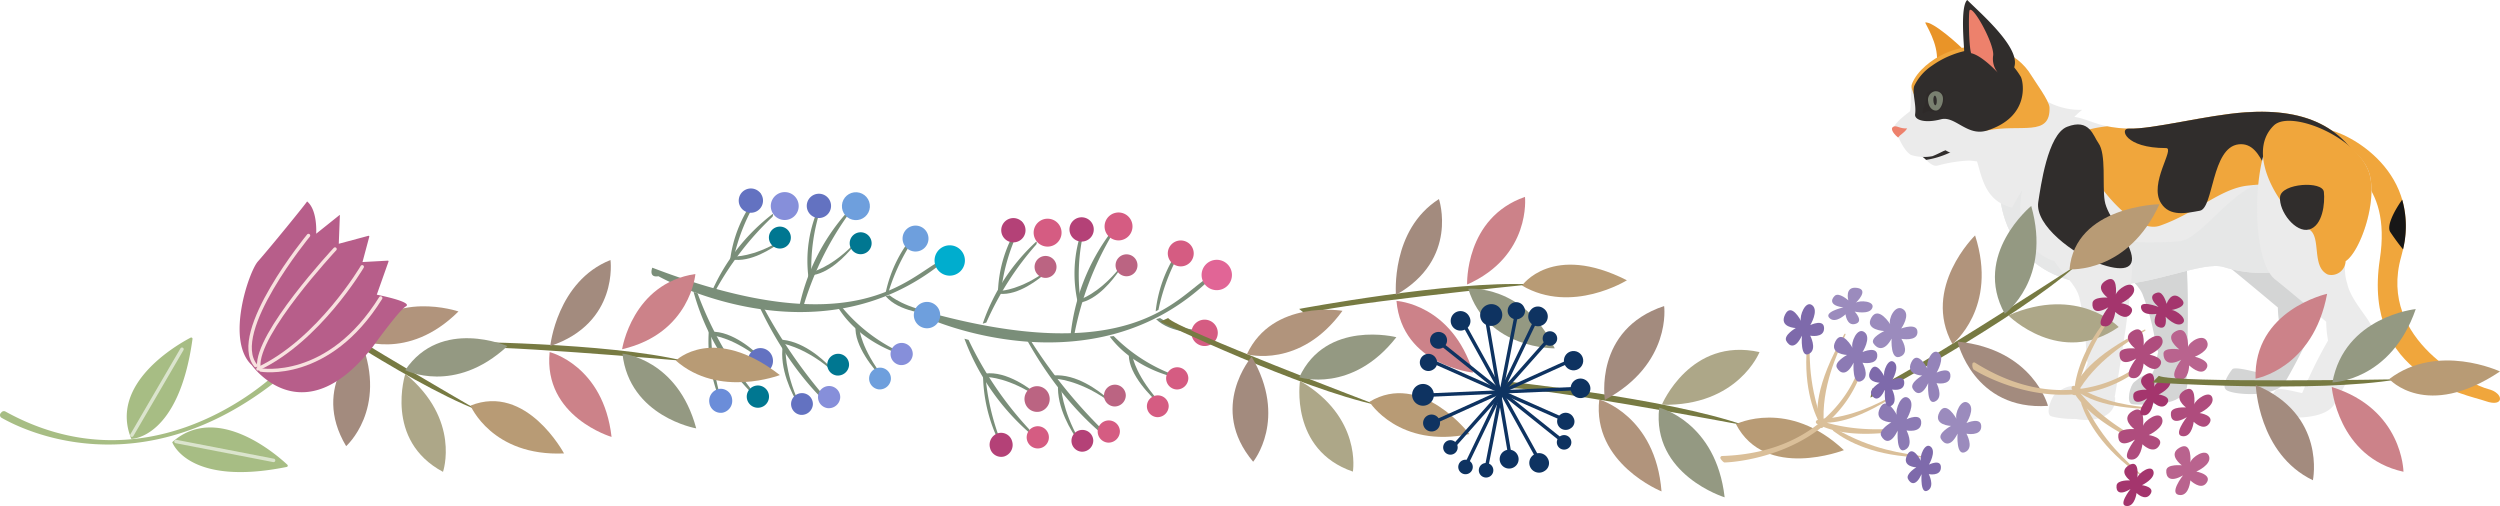 <svg xmlns="http://www.w3.org/2000/svg" width="540" height="109.308" viewBox="0 0 540 109.308">
  <g id="グループ_659" data-name="グループ 659" transform="translate(0 -43.92)">
    <g id="グループ_526" data-name="グループ 526" transform="translate(-885.4 -420.701)">
      <g id="グループ_507" data-name="グループ 507">
        <path id="パス_6403" data-name="パス 6403" d="M1378.925,547.253a121.781,121.781,0,0,0,7.332-14.826c.438-1.144-3.952-5.212-4.725-8.8a9.482,9.482,0,0,1-.327-4.4c2.772-1.792,6.12-11.2,4.722-16.781-1.788-7.167-15.8-11.894-18.732-8.311-4.274,5.222-4.475,24.935.245,28.642,1.907,1.5,9.978,8.262,9.978,8.262a21.191,21.191,0,0,0,.368,3.664,89.942,89.942,0,0,0-5.052,10.264c-1.223-.243-4.683-1.183-5.173-.57s-2.442,3.3-1.345,4.4S1376.722,550.7,1378.925,547.253Z" fill="#d4d5d5"/>
      </g>
      <g id="グループ_512" data-name="グループ 512">
        <g id="グループ_511" data-name="グループ 511">
          <g id="グループ_510" data-name="グループ 510">
            <g id="グループ_509" data-name="グループ 509">
              <g id="グループ_508" data-name="グループ 508">
                <path id="パス_6404" data-name="パス 6404" d="M1357.7,546.037s.982-25.134-.71-27.862c-1.272-2.057-8.768-8.163-8.768-8.163,3.089-2.646.845-13.573-.906-15.548s-12.958,9.806-13.053,14.506.562,11.262,8.192,12.927c1.912,2.282,4.56,3.663,5.709,6.212,2.818,7.339,2.585,11.03,3.409,12.522-.565,2.173-.308,2.835-1.321,4.742-1.97.024-2.823,1-3.831,1.754s-1.734,4.432-.579,4.763S1357.758,552.44,1357.7,546.037Z" fill="#d4d5d5"/>
              </g>
            </g>
          </g>
        </g>
        <path id="パス_6405" data-name="パス 6405" d="M1351.129,547.268c-1.711.729-2.624,3.651-1.386,4.3s9.079.231,8.022-5.049" fill="#d4d5d5"/>
      </g>
      <path id="パス_6406" data-name="パス 6406" d="M1317.283,504.042c-.272,7.848,4.055,22.187,23.81,22.187,9.345,0,20.212-5.282,24.617-3.93,21.373,6.542,33.11-13.978,31.661-17.986-4.267-11.817-13.2-16.406-27.06-15.424-8.383.6-19.957,3.7-25.16,3.516-7.576-.269-8.468-2.486-13.26-2.7C1325.94,489.429,1317.467,498.624,1317.283,504.042Z" fill="#ebebeb"/>
      <path id="パス_6407" data-name="パス 6407" d="M1317.283,504.042c-.272,7.848,4.055,22.187,23.81,22.187,9.345,0,20.212-5.282,24.617-3.93,21.373,6.542,33.11-13.978,31.661-17.986-3.787.272-7.247-1.8-21.1-.811-8.386.6-15.1,12.926-20.295,13.258-12.718.812-18.128-.543-24.619-4.33C1326.206,509.428,1317.467,498.624,1317.283,504.042Z" fill="#e6e7e7"/>
      <path id="パス_6408" data-name="パス 6408" d="M1387.873,492.557c4.628.582,21.4,9.256,16.195,27.472s15.325,27.765,18.8,28.634,3.472,4.049-.579,2.6-26.737-5.134-22.844-30.655c2.6-17.06-7.809-20.818-11.569-22.267" fill="#f0a63c"/>
      <path id="パス_6409" data-name="パス 6409" d="M1310.517,496.2c3.247,1.892,1.355,11.363,9.469,13.255,0,0,9.2-16.505,15.154-21.1a15.263,15.263,0,0,1-12.449-5.956" fill="#ebebeb"/>
      <g id="グループ_514" data-name="グループ 514">
        <path id="パス_6410" data-name="パス 6410" d="M1303.571,479.35c.974-4.025-1.362-7.911-2.336-9.862,1.558-.39,7.592,5,8.759,6.361s3.7,5.449,3.7,5.449" fill="#e99428"/>
        <g id="グループ_513" data-name="グループ 513">
          <path id="パス_6411" data-name="パス 6411" d="M1300.051,498.108c1.3.577,2.388,2.637,3.883,2.28a30.709,30.709,0,0,1,8.331-1.119c5.025-.129.872-6.4.872-6.4" fill="#ebebeb"/>
          <path id="パス_6412" data-name="パス 6412" d="M1300.051,498.108a5.738,5.738,0,0,1,1.388,1.052c4.274-.671,6.835-2.59,7.777-2.816" fill="#302d2c"/>
          <path id="パス_6413" data-name="パス 6413" d="M1301.5,486.161c-4.785,3.292-6.263,4.559-7.01,5.839-.307.526.228.892.778,1.943.671,1.289,1.527,3.3,2.9,4.146a9.482,9.482,0,0,0,4.628.266c2.125-.806,4.049-2.27,7.267-2.721C1312.492,495.3,1301.5,486.161,1301.5,486.161Z" fill="#ebebeb"/>
        </g>
        <path id="パス_6414" data-name="パス 6414" d="M1324.1,480.828c-2.886-4.827-7.369-4.732-16.018-.9-2.562,1.129-8.65-.029-9.7,2.864-.516,1.427.26,6.617-1.165,7.269-1.054.477,10.47,10.845,17.775,9.338s13.321-5.1,13.106-11.546C1328.045,486.393,1324.944,482.233,1324.1,480.828Z" fill="#ebebeb"/>
        <path id="パス_6415" data-name="パス 6415" d="M1324.1,480.828c-2.886-4.827-10.034-8.452-18.681-4.623-2.561,1.129-5.987,3.69-7.042,6.583-.516,1.427,1.585,3.54,1.585,5.7,0,.622.364,2.616,7.4,1.172,2.763-.564,3.865,3.848,7.216,3.155,7.3-1.5,13.733,1.478,13.518-4.97C1328.045,486.393,1324.944,482.233,1324.1,480.828Z" fill="#f0a63c"/>
        <path id="パス_6416" data-name="パス 6416" d="M1321.881,481.186c-2.663-4.453-7.271-7.673-14.882-4.688a19.409,19.409,0,0,0-4.3,2.319,10.852,10.852,0,0,0-3.813,4.351c-.519,1.428.486,4,.179,6.133-.179,1.262,2.166,1.989,5.592,1.085,3.055-.8,5.658,3.773,9.922,2.433C1324.045,489.846,1322.422,482.09,1321.881,481.186Z" fill="#302d2c"/>
        <path id="パス_6417" data-name="パス 6417" d="M1294.356,492c.686-.39,1.331.455,2.988.356-.681,1.071-1.364,1.168-1.948,1.98C1294.877,493.943,1293.448,492.518,1294.356,492Z" fill="#ed816c"/>
        <path id="パス_6418" data-name="パス 6418" d="M1301.72,484.571c-.3.25-.245,1.512-.584,2.535s-.582,1.8-.388,1.943c.368.276-.007-.078,1.069-.388.637-.187.976.582,2.272-.162,1.212-.7,1.459-2.564,1.331-3.344C1304.252,483.99,1302.89,483.6,1301.72,484.571Z" fill="#2e2a29"/>
        <path id="パス_6419" data-name="パス 6419" d="M1305.071,485.773c.114,1.141-.565,2.634-1.418,2.721s-1.645-.771-1.759-1.907a1.876,1.876,0,0,1,1.338-2.227A1.528,1.528,0,0,1,1305.071,485.773Z" fill="#798070"/>
        <path id="パス_6420" data-name="パス 6420" d="M1303.741,486.279c.036.577-.1,1.057-.3,1.076s-.392-.417-.431-.991.1-1.052.3-1.076S1303.707,485.71,1303.741,486.279Z" fill="#302d2c"/>
        <path id="パス_6421" data-name="パス 6421" d="M1309.667,475.781c0-1.173-.9-9.731.652-11.16,2.852,2.854,11.133,9.958,10.249,14.145a4.933,4.933,0,0,1-2.467,3.372c-.387-.906-9.469-4.412-10.377-4.412C1308.63,477.082,1309.667,476.558,1309.667,475.781Z" fill="#302d2c"/>
        <path id="パス_6422" data-name="パス 6422" d="M1310.835,466.83c.742-1.114,5.352,7.286,5.093,9.755a4.718,4.718,0,0,0,1.008,3.741s-3.373-3.7-5.772-4.216C1310.641,474.548,1310.581,467.22,1310.835,466.83Z" fill="#ed816c"/>
      </g>
      <path id="パス_6423" data-name="パス 6423" d="M1334.326,493.9c.673-1.482,6.229-2,6.229-2a26.946,26.946,0,0,0,4.6.5c5.2.186,16.777-2.918,25.16-3.516,13.857-.982,22.793,3.607,27.06,15.424,1.049,2.9-11.078-1.3-26.517.412-5.89.654-11.247,6-18.94,8.658C1344.88,515.818,1332.69,497.515,1334.326,493.9Z" fill="#f0a63c"/>
      <path id="パス_6424" data-name="パス 6424" d="M1352.185,508.512c-2.721-4.279,3.111-11.906,1.081-11.906-8.929,0-10.012-4.265-8.115-4.2,5.2.186,16.777-2.918,25.16-3.516,13.857-.982,22.793,3.607,27.06,15.424.654,1.813-10.085,6.288-17.857,3.119-4.677-1.907-4.754-12.28-10.555-11.638-5.888.655-5.408,13.8-8.386,14.342C1357.644,510.669,1354.08,511.488,1352.185,508.512Z" fill="#302d2c"/>
      <g id="グループ_515" data-name="グループ 515">
        <path id="パス_6425" data-name="パス 6425" d="M1389.523,552.06a133.465,133.465,0,0,0,8.114-16.415c.492-1.268-4.373-5.772-5.226-9.741a10.4,10.4,0,0,1-.366-4.867c3.07-1.99,6.777-12.4,5.234-18.585-1.985-7.935-17.5-13.166-20.748-9.2-4.727,5.784-4.952,27.6.276,31.712,2.108,1.654,11.049,9.146,11.049,9.146a23.639,23.639,0,0,0,.405,4.059,99.906,99.906,0,0,0-5.593,11.363c-1.354-.271-5.185-1.31-5.728-.632s-2.706,3.654-1.49,4.87S1387.085,555.886,1389.523,552.06Z" fill="#ebebeb"/>
      </g>
      <g id="グループ_516" data-name="グループ 516">
        <path id="パス_6426" data-name="パス 6426" d="M1388.239,523.93a3.075,3.075,0,0,0,3.806-2.893c3.07-1.99,6.777-12.4,5.234-18.585-1.985-7.935-17.072-14.3-20.743-10.714-6.491,6.329,1.943,19.03,7.646,22.451C1386.887,515.813,1384.587,522.3,1388.239,523.93Z" fill="#f0a63c"/>
      </g>
      <g id="グループ_525" data-name="グループ 525">
        <g id="グループ_520" data-name="グループ 520">
          <g id="グループ_519" data-name="グループ 519">
            <g id="グループ_518" data-name="グループ 518">
              <g id="グループ_517" data-name="グループ 517">
                <path id="パス_6427" data-name="パス 6427" d="M1342.263,549.858s4.873-27.416,3.429-30.665c-1.088-2.445-8.389-10.281-8.389-10.281,3.79-2.437,1.083-13.387-.54-15.824s-13.8,7.438-14.613,12.577-1.085,12.44,7.032,15.415c1.754,2.794,4.451,4.71,5.325,7.674,1.987,8.478,1.173,12.493,1.847,14.252-.946,2.3-.766,3.064-2.159,5-2.169-.269-3.254.671-4.468,1.345s-2.571,4.6-1.352,5.146S1341.362,556.894,1342.263,549.858Z" fill="#ebebeb"/>
              </g>
            </g>
          </g>
        </g>
        <g id="グループ_524" data-name="グループ 524">
          <g id="グループ_523" data-name="グループ 523">
            <g id="グループ_522" data-name="グループ 522">
              <g id="グループ_521" data-name="グループ 521">
                <path id="パス_6428" data-name="パス 6428" d="M1345.692,519.193c-1.084-3.644-5.144-7.846-5.682-11.223s.378-10.087-1.352-12.445c-1.117-1.521-1.9-5.413-6.767-3.518-4.212,1.641-5.714,13.019-6.223,16.236-.811,5.14,7.846,11.364,12.99,13.254S1346.772,522.839,1345.692,519.193Z" fill="#302d2c"/>
              </g>
            </g>
          </g>
        </g>
        <path id="パス_6429" data-name="パス 6429" d="M1334.868,550.219c-1.984.542-3.428,3.608-2.166,4.511s9.922,1.621,9.561-4.327" fill="#ebebeb"/>
      </g>
      <path id="パス_6430" data-name="パス 6430" d="M1377.89,507.158c-.286,3.145,3.383,7.841,6.292,7.031s3.451-5.677,3.177-8.112S1378.162,504.185,1377.89,507.158Z" fill="#302d2c"/>
      <path id="パス_6431" data-name="パス 6431" d="M1401.7,514.737c.6.906,1.71,2.481,2.76,3.748a21.193,21.193,0,0,0-.187-10.738C1402.415,510.361,1400.875,513.494,1401.7,514.737Z" fill="#171717"/>
    </g>
    <g id="グループ_277" data-name="グループ 277" transform="translate(0 84.63)">
      <g id="グループ_259" data-name="グループ 259" transform="translate(404.012 3.4)">
        <path id="パス_5470" data-name="パス 5470" d="M1486.557,914.1s-40.948,26.582-44.206,26.722l-.418,1.956S1473.071,926.115,1486.557,914.1Z" transform="translate(-1441.933 -900.996)" fill="#777a42"/>
        <path id="パス_5471" data-name="パス 5471" d="M1508.48,899.74s-18.214.335-19.423,14.059C1489.057,913.8,1501.649,914.728,1508.48,899.74Z" transform="translate(-1446.053 -899.74)" fill="#b89b75"/>
        <path id="パス_5472" data-name="パス 5472" d="M1479.242,900.152s-12.775,10.505-5.713,23.288C1473.529,923.439,1483.731,916,1479.242,900.152Z" transform="translate(-1444.51 -899.776)" fill="#949982"/>
        <path id="パス_5473" data-name="パス 5473" d="M1466.036,907.127s-11.6,11.262-4.892,23.474C1461.144,930.6,1471.079,922.807,1466.036,907.127Z" transform="translate(-1443.43 -900.386)" fill="#b1947c"/>
        <path id="パス_5474" data-name="パス 5474" d="M1462.544,932.247s3.471,14.984,19.542,13.893C1482.086,946.14,1478.932,933.913,1462.544,932.247Z" transform="translate(-1443.735 -902.583)" fill="#a38b7e"/>
        <path id="パス_5475" data-name="パス 5475" d="M1474.565,925.831s11.266,11.265,23.846,2.5C1498.411,928.335,1489.658,919.235,1474.565,925.831Z" transform="translate(-1444.786 -901.812)" fill="#ada788"/>
      </g>
      <g id="グループ_260" data-name="グループ 260" transform="translate(324.656 25.392)">
        <path id="パス_5476" data-name="パス 5476" d="M1410.479,948.209s-47.98-9.018-51.047-7.908l-1.13-1.651S1393.44,942.228,1410.479,948.209Z" transform="translate(-1358.303 -922.432)" fill="#777a42"/>
        <path id="パス_5477" data-name="パス 5477" d="M1436.75,954.32s-16.974,6.615-23.31-5.619C1413.44,948.7,1424.734,943.055,1436.75,954.32Z" transform="translate(-1363.124 -923.187)" fill="#b89b75"/>
        <path id="パス_5478" data-name="パス 5478" d="M1409.391,964.3s-15.809-4.86-14.136-19.367C1395.254,944.929,1407.519,947.931,1409.391,964.3Z" transform="translate(-1361.523 -922.981)" fill="#949982"/>
        <path id="パス_5479" data-name="パス 5479" d="M1394.516,962.85s-15.01-6.006-13.449-19.851C1381.067,943,1393.219,946.429,1394.516,962.85Z" transform="translate(-1360.283 -922.812)" fill="#b1947c"/>
        <path id="パス_5480" data-name="パス 5480" d="M1382.4,941.158s-2.486-15.18,12.793-20.28C1395.2,920.878,1396.925,933.385,1382.4,941.158Z" transform="translate(-1360.397 -920.878)" fill="#a38b7e"/>
        <path id="パス_5481" data-name="パス 5481" d="M1395.886,943.115s6.138-14.7,21.1-11.382C1416.99,931.732,1412.354,943.477,1395.886,943.115Z" transform="translate(-1361.589 -921.784)" fill="#ada788"/>
      </g>
      <g id="グループ_262" data-name="グループ 262" transform="translate(371.582 21.437)">
        <g id="グループ_261" data-name="グループ 261" transform="translate(0 9.258)">
          <path id="パス_5482" data-name="パス 5482" d="M1448.341,938.85c-3.084,1.521-8.865,4.8-15.834,5.03-.419.014-.56.652-.158.715,2.545.393,7.573-.08,16.1-5.568C1448.578,938.948,1448.475,938.785,1448.341,938.85Z" transform="translate(-1410.961 -924.805)" fill="#dabf99"/>
          <path id="パス_5483" data-name="パス 5483" d="M1409.855,952.812c3.265-.061,22.937-2.122,29.36-19.02a.337.337,0,0,0-.31-.448h0a.441.441,0,0,0-.476.239c-.861,2.274-7.313,17.125-29.066,17.829a.412.412,0,0,0-.4.28l-.022.091C1408.888,951.992,1409.593,952.817,1409.855,952.812Z" transform="translate(-1408.934 -924.324)" fill="#dabf99"/>
          <path id="パス_5484" data-name="パス 5484" d="M1453.123,946.094c-4.231.362-12.279,1.549-20.954-1.426a.434.434,0,0,0-.393.773c3.037,1.653,9.381,3.434,21.437.915C1453.388,946.318,1453.306,946.078,1453.123,946.094Z" transform="translate(-1410.912 -925.312)" fill="#dabf99"/>
          <path id="パス_5485" data-name="パス 5485" d="M1438,924.382c-1.661,3.923-5.367,11.354-4.665,19.639.042.5-.825.781-.971.317-.919-2.94-1-8.974,5.373-20.056C1437.827,924.119,1438.069,924.212,1438,924.382Z" transform="translate(-1410.943 -923.525)" fill="#dabf99"/>
          <path id="パス_5486" data-name="パス 5486" d="M1454.676,952.582c-3.638-.581-10.45-1.2-18.755-6.038-.5-.291-.651.309-.17.672,3.045,2.293,9.031,5.445,19.062,5.643C1454.961,952.861,1454.834,952.607,1454.676,952.582Z" transform="translate(-1411.254 -925.472)" fill="#dabf99"/>
          <path id="パス_5487" data-name="パス 5487" d="M1430.087,923.7c-.066,3.684-.651,10.5,2.656,19.522.2.542-.418.587-.691.05-1.723-3.4-3.778-9.846-2.214-19.758C1429.861,923.371,1430.09,923.54,1430.087,923.7Z" transform="translate(-1410.714 -923.461)" fill="#dabf99"/>
        </g>
        <path id="パス_5488" data-name="パス 5488" d="M1451.115,922.545s2.14-3,.393-4.172-3.249,2.208-2.768,3.253c0,0-2.552-4.1-4.078-1.416s2.792,2.886,2.792,2.886-3.131,1.446-2.341,2.664,2.378,1.825,3.923-1.029c0,0-.359,5.128,2.107,3.782,1.8-.981,0-3.734,0-3.734s3.379.621,3.476-1.35C1454.729,921.157,1451.115,922.545,1451.115,922.545Z" transform="translate(-1412.03 -913.737)" fill="#9b8bbd"/>
        <path id="パス_5489" data-name="パス 5489" d="M1452.461,943.985s2-3.294.448-4.528-2.983,2.465-2.572,3.586c0,0-2.213-4.382-3.651-1.444s2.457,3.064,2.457,3.064-2.86,1.636-2.174,2.938,2.108,1.924,3.567-1.2c0,0-.439,5.563,1.818,4.05,1.645-1.1.082-4.045.082-4.045s3.038.6,3.169-1.539C1455.755,942.4,1452.461,943.985,1452.461,943.985Z" transform="translate(-1412.208 -915.58)" fill="#8c7ab4"/>
        <path id="パス_5490" data-name="パス 5490" d="M1459.592,932.971s1.89-3.114.424-4.279-2.819,2.329-2.431,3.388c0,0-2.092-4.14-3.45-1.363s2.322,2.895,2.322,2.895-2.7,1.547-2.054,2.776,1.991,1.818,3.37-1.135c0,0-.414,5.255,1.718,3.825,1.555-1.042.078-3.822.078-3.822s2.871.565,2.995-1.455C1462.706,931.474,1459.592,932.971,1459.592,932.971Z" transform="translate(-1412.86 -914.64)" fill="#9483b9"/>
        <path id="パス_5491" data-name="パス 5491" d="M1429.687,921.727s1.89-3.113.424-4.279-2.819,2.329-2.431,3.388c0,0-2.092-4.14-3.45-1.363s2.322,2.895,2.322,2.895-2.7,1.547-2.054,2.777,1.991,1.817,3.371-1.136c0,0-.415,5.255,1.718,3.826,1.556-1.043.078-3.823.078-3.823s2.871.565,2.995-1.455C1432.8,920.23,1429.687,921.727,1429.687,921.727Z" transform="translate(-1410.245 -913.657)" fill="#7e6aab"/>
        <path id="パス_5492" data-name="パス 5492" d="M1466.611,944.911s2-3.121.421-4.306-3,2.324-2.574,3.394c0,0-2.27-4.186-3.7-1.4s2.507,2.934,2.507,2.934-2.879,1.536-2.177,2.78,2.145,1.846,3.6-1.118c0,0-.4,5.29,1.868,3.867,1.655-1.038.053-3.849.053-3.849s3.076.591,3.193-1.442C1469.931,943.427,1466.611,944.911,1466.611,944.911Z" transform="translate(-1413.438 -915.681)" fill="#9b8bbd"/>
        <path id="パス_5493" data-name="パス 5493" d="M1442.007,928.113s2-3.12.42-4.305-3,2.323-2.574,3.394c0,0-2.271-4.187-3.7-1.4s2.506,2.934,2.506,2.934-2.879,1.537-2.176,2.781,2.145,1.846,3.6-1.118c0,0-.4,5.29,1.868,3.867,1.655-1.038.053-3.849.053-3.849s3.076.591,3.193-1.441C1445.326,926.629,1442.007,928.113,1442.007,928.113Z" transform="translate(-1411.287 -914.212)" fill="#8c7ab4"/>
        <path id="パス_5494" data-name="パス 5494" d="M1457.845,954.794s1.656-2.816.386-3.862-2.461,2.113-2.128,3.067c0,0-1.8-3.727-2.995-1.216s2.008,2.6,2.008,2.6-2.357,1.405-1.8,2.512,1.725,1.632,2.936-1.039c0,0-.381,4.743,1.479,3.445,1.357-.946.082-3.449.082-3.449s2.495.5,2.611-1.324C1460.559,953.431,1457.845,954.794,1457.845,954.794Z" transform="translate(-1412.774 -916.587)" fill="#7e6aab"/>
        <path id="パス_5495" data-name="パス 5495" d="M1440.2,918.472s3.18.745,3.8-.778-2.748-1.723-3.56-1.121c0,0,3.022-2.829.271-3.222s-1.888,2.69-1.888,2.69-2.042-1.832-2.934-.97-1.046,2.132,1.865,2.495c0,0-4.642,1.044-2.85,2.436,1.307,1.014,3.317-.945,3.317-.945s.266,2.531,2.04,2.1C1442.306,920.658,1440.2,918.472,1440.2,918.472Z" transform="translate(-1411.169 -913.316)" fill="#9b8bbd"/>
        <path id="パス_5496" data-name="パス 5496" d="M1449.175,934.768s1.656-2.816.386-3.862-2.461,2.113-2.128,3.067c0,0-1.8-3.727-3-1.216s2.008,2.6,2.008,2.6-2.356,1.406-1.8,2.513,1.725,1.632,2.937-1.038c0,0-.382,4.743,1.478,3.445,1.357-.946.083-3.449.083-3.449s2.495.5,2.611-1.324C1451.889,933.4,1449.175,934.768,1449.175,934.768Z" transform="translate(-1412.016 -914.836)" fill="#7e6aab"/>
      </g>
      <g id="グループ_263" data-name="グループ 263" transform="translate(198.863 5.189)">
        <path id="パス_5497" data-name="パス 5497" d="M1225.066,924.813s35.509,16.184,60.926-8.445a.279.279,0,0,0-.34-.438c-6.974,4.333-16.8,20.04-62.075,7.164C1223.577,923.094,1222.889,925.392,1225.066,924.813Z" transform="translate(-1223.474 -901.967)" fill="#7a8e79"/>
        <path id="パス_5498" data-name="パス 5498" d="M1285.073,909.083a28.635,28.635,0,0,0-5.975,14.609l.6-.309a42.566,42.566,0,0,1,5.526-13.873C1285.333,909.336,1285.192,908.937,1285.073,909.083Z" transform="translate(-1228.338 -902.343)" fill="#7a8e79"/>
        <path id="パス_5499" data-name="パス 5499" d="M1290.924,928.567c-2.4.116-8.613.085-11.722-3l.853-.253s3.469,2.552,10.942,2.946C1291.187,928.273,1291.116,928.558,1290.924,928.567Z" transform="translate(-1228.347 -902.521)" fill="#7a8e79"/>
        <path id="パス_5500" data-name="パス 5500" d="M1293.309,918.8a3.278,3.278,0,1,1,3.216-3.339A3.279,3.279,0,0,1,1293.309,918.8Z" transform="translate(-1229.288 -902.025)" fill="#e16596"/>
        <path id="パス_5501" data-name="パス 5501" d="M1284.825,913.919a2.8,2.8,0,1,1,2.745-2.85A2.8,2.8,0,0,1,1284.825,913.919Z" transform="translate(-1228.589 -902.279)" fill="#d55c82"/>
        <path id="パス_5502" data-name="パス 5502" d="M1290.464,931.305a2.848,2.848,0,1,1,2.793-2.9A2.847,2.847,0,0,1,1290.464,931.305Z" transform="translate(-1229.078 -902.463)" fill="#d55c82"/>
        <path id="パス_5503" data-name="パス 5503" d="M1267.5,906.63a44.586,44.586,0,0,0-8.555,22.154l.858-.47a66.755,66.755,0,0,1,7.911-21.035C1267.876,907.014,1267.674,906.409,1267.5,906.63Z" transform="translate(-1226.576 -902.127)" fill="#7a8e79"/>
        <path id="パス_5504" data-name="パス 5504" d="M1282.248,938.055c-2.625-.636-9.523-2.806-14.024-8.8l.861-.112a36.085,36.085,0,0,0,13.14,8.446C1282.438,937.674,1282.458,938.106,1282.248,938.055Z" transform="translate(-1227.387 -902.456)" fill="#7a8e79"/>
        <path id="パス_5505" data-name="パス 5505" d="M1261.687,905.274a28.188,28.188,0,0,0-1,16.578l.528-.55a41.263,41.263,0,0,1,.79-15.68C1262.059,905.408,1261.759,905.084,1261.687,905.274Z" transform="translate(-1226.657 -902.008)" fill="#7a8e79"/>
        <path id="パス_5506" data-name="パス 5506" d="M1269.613,914.647c-1.236,1.826-4.681,6.37-8.72,6.974l.279-.764s3.837-1.157,8.251-6.429C1269.536,914.295,1269.712,914.5,1269.613,914.647Z" transform="translate(-1226.746 -902.079)" fill="#7a8e79"/>
        <path id="パス_5507" data-name="パス 5507" d="M1266.468,942.939c-1.777-1.543-6.644-5.286-11.625-4.859l.456.707s4.821.189,10.972,4.425C1266.428,943.32,1266.61,943.063,1266.468,942.939Z" transform="translate(-1226.217 -902.882)" fill="#7a8e79"/>
        <path id="パス_5508" data-name="パス 5508" d="M1279.547,944.038c-1.959-1.741-6.771-6.453-6.809-10.772l.861.484s.727,4.252,6.241,10.148C1279.978,944.048,1279.7,944.177,1279.547,944.038Z" transform="translate(-1227.782 -902.477)" fill="#7a8e79"/>
        <path id="パス_5509" data-name="パス 5509" d="M1272.009,915.783a2.368,2.368,0,1,1,2.331-2.413A2.372,2.372,0,0,1,1272.009,915.783Z" transform="translate(-1227.506 -902.009)" fill="#bb6482"/>
        <path id="パス_5510" data-name="パス 5510" d="M1270.068,907.729a3.015,3.015,0,1,1,2.967-3.071A3.019,3.019,0,0,1,1270.068,907.729Z" transform="translate(-1227.279 -901.7)" fill="#d55c82"/>
        <path id="パス_5511" data-name="パス 5511" d="M1261.372,908.082a2.623,2.623,0,1,1,2.573-2.672A2.623,2.623,0,0,1,1261.372,908.082Z" transform="translate(-1226.554 -901.8)" fill="#b44177"/>
        <path id="パス_5512" data-name="パス 5512" d="M1269.1,944.877a2.356,2.356,0,1,1,2.453-2.4A2.428,2.428,0,0,1,1269.1,944.877Z" transform="translate(-1227.241 -902.974)" fill="#bb6482"/>
        <path id="パス_5513" data-name="パス 5513" d="M1279.256,947.264a2.356,2.356,0,1,1,2.453-2.4A2.429,2.429,0,0,1,1279.256,947.264Z" transform="translate(-1228.13 -903.053)" fill="#d55c82"/>
        <path id="パス_5514" data-name="パス 5514" d="M1283.844,941.07a2.4,2.4,0,1,1,2.5-2.442A2.471,2.471,0,0,1,1283.844,941.07Z" transform="translate(-1228.526 -902.841)" fill="#d55c82"/>
        <path id="パス_5515" data-name="パス 5515" d="M1266.7,950.658c-2.912-2.153-10.786-8.737-17.937-21.511l.813.111a109,109,0,0,0,16.9,20.533C1266.718,950.021,1266.929,950.83,1266.7,950.658Z" transform="translate(-1225.685 -901.398)" fill="#7a8e79"/>
        <path id="パス_5516" data-name="パス 5516" d="M1260.3,951.564c-1.362-1.9-4.668-7.09-4.3-12.226l.623.5s.178,5,3.92,11.534C1260.639,951.538,1260.413,951.717,1260.3,951.564Z" transform="translate(-1226.316 -902.289)" fill="#7a8e79"/>
        <path id="パス_5517" data-name="パス 5517" d="M1261.4,954.911a2.356,2.356,0,1,1,2.453-2.4A2.429,2.429,0,0,1,1261.4,954.911Z" transform="translate(-1226.568 -903.239)" fill="#b44177"/>
        <path id="パス_5518" data-name="パス 5518" d="M1267.646,952.755a2.4,2.4,0,1,1,2.5-2.441A2.472,2.472,0,0,1,1267.646,952.755Z" transform="translate(-1227.11 -903.043)" fill="#d55c82"/>
        <path id="パス_5519" data-name="パス 5519" d="M1249.682,908.631a42.831,42.831,0,0,0-11.516,17.69l.771-.24a64.982,64.982,0,0,1,10.769-16.84C1249.888,909.04,1249.862,908.471,1249.682,908.631Z" transform="translate(-1224.759 -902.304)" fill="#7a8e79"/>
        <path id="パス_5520" data-name="パス 5520" d="M1246.78,903.875a28.186,28.186,0,0,0-5.026,15.83l.646-.4a41.273,41.273,0,0,1,4.6-15.01C1247.108,904.1,1246.9,903.708,1246.78,903.875Z" transform="translate(-1225.072 -901.887)" fill="#7a8e79"/>
        <path id="パス_5521" data-name="パス 5521" d="M1252.316,915.061c-1.645,1.468-6.1,5.03-10.162,4.628l.458-.673s4-.182,9.574-4.213C1252.327,914.7,1252.449,914.943,1252.316,915.061Z" transform="translate(-1225.107 -902.129)" fill="#7a8e79"/>
        <path id="パス_5522" data-name="パス 5522" d="M1252.261,916.083a2.369,2.369,0,1,1,2.851-1.769A2.374,2.374,0,0,1,1252.261,916.083Z" transform="translate(-1225.83 -902.021)" fill="#bb6482"/>
        <path id="パス_5523" data-name="パス 5523" d="M1252.538,909.116a3.014,3.014,0,1,1,3.628-2.251A3.018,3.018,0,0,1,1252.538,909.116Z" transform="translate(-1225.811 -901.828)" fill="#d55c82"/>
        <path id="パス_5524" data-name="パス 5524" d="M1244.576,908.2a2.623,2.623,0,1,1,3.149-1.961A2.623,2.623,0,0,1,1244.576,908.2Z" transform="translate(-1225.142 -901.816)" fill="#b44177"/>
        <path id="パス_5525" data-name="パス 5525" d="M1247.783,948.864a50.287,50.287,0,0,1-13.951-20.249l.893.248a76.534,76.534,0,0,0,13.06,19.284C1248,948.375,1248,949.043,1247.783,948.864Z" transform="translate(-1224.38 -901.351)" fill="#7a8e79"/>
        <path id="パス_5526" data-name="パス 5526" d="M1241.993,952.171a33.781,33.781,0,0,1-3.759-15.744l.482.369a51.4,51.4,0,0,0,3.443,14.94C1242.236,951.926,1242.08,952.333,1241.993,952.171Z" transform="translate(-1224.765 -902.034)" fill="#7a8e79"/>
        <path id="パス_5527" data-name="パス 5527" d="M1250.571,942.639c-1.947-1.65-7.2-5.633-11.832-4.984l.554.768s4.589.04,11.141,4.525C1250.6,943.062,1250.727,942.771,1250.571,942.639Z" transform="translate(-1224.809 -902.858)" fill="#7a8e79"/>
        <path id="パス_5528" data-name="パス 5528" d="M1250.059,940.553a2.79,2.79,0,0,0-1.911,3.415,2.713,2.713,0,0,0,3.34,1.951,2.79,2.79,0,0,0,1.91-3.415A2.712,2.712,0,0,0,1250.059,940.553Z" transform="translate(-1225.623 -902.942)" fill="#bb6482"/>
        <path id="パス_5529" data-name="パス 5529" d="M1250.33,949.414a2.4,2.4,0,1,0,2.953,1.688A2.405,2.405,0,0,0,1250.33,949.414Z" transform="translate(-1225.667 -903.162)" fill="#d55c82"/>
        <path id="パス_5530" data-name="パス 5530" d="M1241.627,950.971a2.614,2.614,0,0,0-1.74,3.195,2.477,2.477,0,0,0,3.051,1.83,2.614,2.614,0,0,0,1.74-3.194A2.477,2.477,0,0,0,1241.627,950.971Z" transform="translate(-1224.901 -903.298)" fill="#b44177"/>
      </g>
      <g id="グループ_264" data-name="グループ 264" transform="translate(140.718)">
        <path id="パス_5531" data-name="パス 5531" d="M1162.61,921.157s33.932,19.273,61.435-3a.279.279,0,0,0-.3-.466c-7.331,3.7-18.515,18.467-62.464,1.623C1161.279,919.312,1160.388,921.541,1162.61,921.157Z" transform="translate(-1161.103 -902.203)" fill="#7a8e79"/>
        <path id="パス_5532" data-name="パス 5532" d="M1223.72,910.339a28.618,28.618,0,0,0-7.25,14.021l.623-.255a42.536,42.536,0,0,1,6.736-13.326C1223.956,910.614,1223.851,910.2,1223.72,910.339Z" transform="translate(-1165.944 -901.56)" fill="#7a8e79"/>
        <path id="パス_5533" data-name="パス 5533" d="M1227.94,930.222c-2.4-.1-8.586-.681-11.41-4.027l.872-.176s3.229,2.851,10.636,3.907C1228.227,929.952,1228.132,930.23,1227.94,930.222Z" transform="translate(-1165.949 -902.934)" fill="#7a8e79"/>
        <path id="パス_5534" data-name="パス 5534" d="M1231.156,920.723a3.278,3.278,0,1,1,3.5-3.041A3.278,3.278,0,0,1,1231.156,920.723Z" transform="translate(-1166.962 -901.898)" fill="#00adce"/>
        <path id="パス_5535" data-name="パス 5535" d="M1223.143,915.105a2.8,2.8,0,1,1,2.987-2.6A2.8,2.8,0,0,1,1223.143,915.105Z" transform="translate(-1166.3 -901.491)" fill="#6e9fdd"/>
        <path id="パス_5536" data-name="パス 5536" d="M1225.849,933.261a2.848,2.848,0,1,1,3.041-2.641A2.848,2.848,0,0,1,1225.849,933.261Z" transform="translate(-1166.533 -903.07)" fill="#6e9fdd"/>
        <path id="パス_5537" data-name="パス 5537" d="M1206.374,906.358a44.583,44.583,0,0,0-10.489,21.306l.9-.391a66.753,66.753,0,0,1,9.748-20.251C1206.71,906.773,1206.562,906.153,1206.374,906.358Z" transform="translate(-1164.144 -901.211)" fill="#7a8e79"/>
        <path id="パス_5538" data-name="パス 5538" d="M1218.456,938.9c-2.557-.866-9.236-3.64-13.187-10.007l.867-.035a36.089,36.089,0,0,0,12.338,9.579C1218.68,938.539,1218.662,938.971,1218.456,938.9Z" transform="translate(-1164.965 -903.182)" fill="#7a8e79"/>
        <path id="パス_5539" data-name="パス 5539" d="M1200.792,904.433a28.2,28.2,0,0,0-2.468,16.424l.575-.5a41.258,41.258,0,0,1,2.179-15.547C1201.151,904.6,1200.882,904.25,1200.792,904.433Z" transform="translate(-1164.328 -901.042)" fill="#7a8e79"/>
        <path id="パス_5540" data-name="パス 5540" d="M1207.889,914.531c-1.393,1.708-5.228,5.928-9.305,6.171l.347-.735s3.924-.812,8.789-5.671C1207.844,914.172,1208,914.393,1207.889,914.531Z" transform="translate(-1164.38 -901.906)" fill="#7a8e79"/>
        <path id="パス_5541" data-name="パス 5541" d="M1202.3,942.361c-1.633-1.695-6.148-5.855-11.147-5.872l.392.745s4.785.617,10.536,5.381C1202.232,942.736,1202.436,942.5,1202.3,942.361Z" transform="translate(-1163.731 -903.849)" fill="#7a8e79"/>
        <path id="パス_5542" data-name="パス 5542" d="M1215.233,944.614c-1.8-1.908-6.172-7.029-5.826-11.334l.814.558s.347,4.3,5.316,10.662C1215.663,944.662,1215.377,944.766,1215.233,944.614Z" transform="translate(-1165.325 -903.569)" fill="#7a8e79"/>
        <path id="パス_5543" data-name="パス 5543" d="M1210.215,915.821a2.368,2.368,0,1,1,2.536-2.2A2.372,2.372,0,0,1,1210.215,915.821Z" transform="translate(-1165.204 -901.628)" fill="#007791"/>
        <ellipse id="楕円形_3" data-name="楕円形 3" cx="3.014" cy="3.024" rx="3.014" ry="3.024" transform="translate(40.941 6.632) rotate(-86.193)" fill="#6e9fdd"/>
        <path id="パス_5544" data-name="パス 5544" d="M1200.3,907.208a2.623,2.623,0,1,1,2.8-2.433A2.623,2.623,0,0,1,1200.3,907.208Z" transform="translate(-1164.317 -900.831)" fill="#6372c1"/>
        <path id="パス_5545" data-name="パス 5545" d="M1204.732,944.543a2.356,2.356,0,1,1,2.656-2.171A2.428,2.428,0,0,1,1204.732,944.543Z" transform="translate(-1164.714 -904.143)" fill="#007791"/>
        <path id="パス_5546" data-name="パス 5546" d="M1214.639,947.822a2.356,2.356,0,1,1,2.656-2.171A2.427,2.427,0,0,1,1214.639,947.822Z" transform="translate(-1165.58 -904.429)" fill="#6e9fdd"/>
        <path id="パス_5547" data-name="パス 5547" d="M1219.757,942.06a2.4,2.4,0,1,1,2.7-2.21A2.471,2.471,0,0,1,1219.757,942.06Z" transform="translate(-1166.024 -903.918)" fill="#868fda"/>
        <path id="パス_5548" data-name="パス 5548" d="M1201.847,950.066c-2.709-2.4-9.968-9.66-15.957-23.019l.8.183a109.045,109.045,0,0,0,15.007,21.953C1201.925,949.434,1202.063,950.259,1201.847,950.066Z" transform="translate(-1163.27 -903.024)" fill="#7a8e79"/>
        <path id="パス_5549" data-name="パス 5549" d="M1195.389,950.4c-1.188-2.015-4.021-7.476-3.2-12.56l.577.553s-.266,4.994,2.881,11.837C1195.724,950.406,1195.484,950.563,1195.389,950.4Z" transform="translate(-1163.808 -903.968)" fill="#7a8e79"/>
        <path id="パス_5550" data-name="パス 5550" d="M1196.169,953.853a2.356,2.356,0,1,1,2.656-2.171A2.429,2.429,0,0,1,1196.169,953.853Z" transform="translate(-1163.965 -904.957)" fill="#6372c1"/>
        <path id="パス_5551" data-name="パス 5551" d="M1202.586,952.261a2.4,2.4,0,1,1,2.7-2.209A2.471,2.471,0,0,1,1202.586,952.261Z" transform="translate(-1164.522 -904.81)" fill="#868fda"/>
        <path id="パス_5552" data-name="パス 5552" d="M1188.481,906.794a42.826,42.826,0,0,0-13.04,16.6l.788-.171a64.984,64.984,0,0,1,12.223-15.817C1188.65,907.219,1188.676,906.65,1188.481,906.794Z" transform="translate(-1162.356 -901.251)" fill="#7a8e79"/>
        <path id="パス_5553" data-name="パス 5553" d="M1186.03,901.744a28.2,28.2,0,0,0-6.413,15.321l.681-.345a41.265,41.265,0,0,1,5.918-14.542C1186.337,901.993,1186.161,901.587,1186.03,901.744Z" transform="translate(-1162.722 -900.808)" fill="#7a8e79"/>
        <path id="パス_5554" data-name="パス 5554" d="M1190.644,913.419c-1.769,1.316-6.52,4.469-10.533,3.707l.517-.629s4,.172,9.909-3.347C1190.687,913.061,1190.786,913.314,1190.644,913.419Z" transform="translate(-1162.765 -901.807)" fill="#7a8e79"/>
        <path id="パス_5555" data-name="パス 5555" d="M1190.519,914.365a2.369,2.369,0,1,1,3-1.508A2.372,2.372,0,0,1,1190.519,914.365Z" transform="translate(-1163.532 -901.511)" fill="#007791"/>
        <path id="パス_5556" data-name="パス 5556" d="M1191.408,907.456a3.014,3.014,0,1,1,3.813-1.921A3.02,3.02,0,0,1,1191.408,907.456Z" transform="translate(-1163.57 -900.797)" fill="#868fda"/>
        <path id="パス_5557" data-name="パス 5557" d="M1183.561,905.838a2.623,2.623,0,1,1,3.311-1.674A2.623,2.623,0,0,1,1183.561,905.838Z" transform="translate(-1162.909 -900.722)" fill="#6372c1"/>
        <path id="パス_5558" data-name="パス 5558" d="M1183.169,946.6a50.28,50.28,0,0,1-12.1-21.408l.868.327a76.535,76.535,0,0,0,11.3,20.367C1183.429,946.131,1183.366,946.8,1183.169,946.6Z" transform="translate(-1161.974 -902.862)" fill="#7a8e79"/>
        <path id="パス_5559" data-name="パス 5559" d="M1177.093,949.38a33.787,33.787,0,0,1-2.346-16.016l.447.41a51.418,51.418,0,0,0,2.1,15.187C1177.358,949.158,1177.166,949.549,1177.093,949.38Z" transform="translate(-1162.283 -903.576)" fill="#7a8e79"/>
        <path id="パス_5560" data-name="パス 5560" d="M1186.5,940.653c-1.793-1.816-6.67-6.25-11.343-6.016l.484.815s4.568.448,10.694,5.5C1186.489,941.077,1186.641,940.8,1186.5,940.653Z" transform="translate(-1162.331 -903.687)" fill="#7a8e79"/>
        <path id="パス_5561" data-name="パス 5561" d="M1186.149,938.546a2.791,2.791,0,0,0-2.207,3.232,2.714,2.714,0,0,0,3.154,2.239,2.791,2.791,0,0,0,2.206-3.232A2.712,2.712,0,0,0,1186.149,938.546Z" transform="translate(-1163.096 -904.025)" fill="#6372c1"/>
        <path id="パス_5562" data-name="パス 5562" d="M1185.635,947.393a2.405,2.405,0,1,0,2.792,1.944A2.406,2.406,0,0,0,1185.635,947.393Z" transform="translate(-1163.074 -904.8)" fill="#007791"/>
        <path id="パス_5563" data-name="パス 5563" d="M1176.826,948.173a2.615,2.615,0,0,0-2.017,3.028,2.478,2.478,0,0,0,2.875,2.093,2.616,2.616,0,0,0,2.018-3.028A2.478,2.478,0,0,0,1176.826,948.173Z" transform="translate(-1162.298 -904.867)" fill="#6b8dd9"/>
      </g>
      <g id="グループ_265" data-name="グループ 265" transform="translate(97.745 15.452)">
        <path id="パス_5564" data-name="パス 5564" d="M1165.009,935.036s-46.014-4.038-48.8-2.708l-1.216-1.449S1148.409,930.986,1165.009,935.036Z" transform="translate(-1114.994 -913.238)" fill="#777a42"/>
        <path id="パス_5565" data-name="パス 5565" d="M1190.323,938.215s-13.122,5.074-22.469-3.127C1167.854,935.087,1175.964,927.111,1190.323,938.215Z" transform="translate(-1119.616 -913.364)" fill="#b89b75"/>
        <path id="パス_5566" data-name="パス 5566" d="M1171.15,949.855s-14.414-2.5-15.938-16.145C1155.212,933.71,1167.108,934.8,1171.15,949.855Z" transform="translate(-1118.511 -913.486)" fill="#949982"/>
        <path id="パス_5567" data-name="パス 5567" d="M1151.347,951.666s-14.782-4.35-13.375-18.323C1137.972,933.343,1149.576,936.184,1151.347,951.666Z" transform="translate(-1116.995 -913.454)" fill="#cc8289"/>
        <path id="パス_5568" data-name="パス 5568" d="M1138.129,930.135s1.45-13.993,13.006-18.587C1151.135,911.548,1153.006,925.144,1138.129,930.135Z" transform="translate(-1117.017 -911.548)" fill="#a38b7e"/>
        <path id="パス_5569" data-name="パス 5569" d="M1155.134,931.111s2.184-14.243,15.83-16.249C1170.964,914.862,1169.936,927.673,1155.134,931.111Z" transform="translate(-1118.504 -911.838)" fill="#cc8289"/>
      </g>
      <g id="グループ_266" data-name="グループ 266" transform="translate(59.777 22.083)">
        <path id="パス_5570" data-name="パス 5570" d="M1119.02,943.028s-40-23.09-41.522-25.776l-1.828.488S1103.1,936.823,1119.02,943.028Z" transform="translate(-1075.67 -917.252)" fill="#777a42"/>
        <path id="パス_5571" data-name="パス 5571" d="M1141.73,954.686s-8.11-15.209-20.2-10.33C1121.532,944.356,1126.161,955.369,1141.73,954.686Z" transform="translate(-1079.68 -919.538)" fill="#b89b75"/>
        <path id="パス_5572" data-name="パス 5572" d="M1128.159,930.2s-14.345-6.252-22.083,5.193C1106.076,935.394,1116.731,940.8,1128.159,930.2Z" transform="translate(-1078.329 -918.235)" fill="#949982"/>
        <path id="パス_5573" data-name="パス 5573" d="M1116.588,922.055s-14.477-4.936-21.887,5.965C1094.7,928.02,1105.539,933.045,1116.588,922.055Z" transform="translate(-1077.334 -917.574)" fill="#b1947c"/>
        <path id="パス_5574" data-name="パス 5574" d="M1095.14,929.451s-11.138,9.366-3.311,22.443C1091.829,951.893,1100.777,943.98,1095.14,929.451Z" transform="translate(-1076.839 -918.319)" fill="#a38b7e"/>
        <path id="パス_5575" data-name="パス 5575" d="M1106.025,936.924s-4.653,14.337,8.137,21.176C1114.162,958.1,1118.072,946.812,1106.025,936.924Z" transform="translate(-1078.252 -918.972)" fill="#ada788"/>
      </g>
      <g id="グループ_270" data-name="グループ 270" transform="translate(0 2.801)">
        <path id="パス_5576" data-name="パス 5576" d="M1010.466,946.4c4.4,2.543,30.045,15.486,59.846-8.288a.691.691,0,0,0,.08-1.045h0a.668.668,0,0,0-.9.037c-3.638,3.324-28.5,24.372-58.166,7.957a.693.693,0,0,0-.844.169l-.128.143A.663.663,0,0,0,1010.466,946.4Z" transform="translate(-1010.165 -899.689)" fill="#a7bd84"/>
        <g id="グループ_267" data-name="グループ 267" transform="translate(27.376 29.387)">
          <path id="パス_5577" data-name="パス 5577" d="M1041.154,950.227s10.237.016,13.216-21.574a.281.281,0,0,0-.392-.3C1051.121,929.845,1036.234,938.308,1041.154,950.227Z" transform="translate(-1040.165 -928.325)" fill="#a7bd84"/>
          <line id="線_8" data-name="線 8" x1="10.824" y2="18.561" transform="translate(1.109 2.536)" fill="none" stroke="#dbe4cd" stroke-linecap="round" stroke-miterlimit="10" stroke-width="0.75"/>
        </g>
        <g id="グループ_268" data-name="グループ 268" transform="translate(37.199 48.823)">
          <path id="パス_5578" data-name="パス 5578" d="M1050.929,952.8s3.365,9.668,24.728,5.35a.28.28,0,0,0,.153-.469C1073.458,955.482,1060.555,944.223,1050.929,952.8Z" transform="translate(-1050.929 -949.624)" fill="#a7bd84"/>
          <line id="線_9" data-name="線 9" x1="21.094" y1="4.088" transform="translate(0.799 3.027)" fill="none" stroke="#dbe4cd" stroke-linecap="round" stroke-miterlimit="10" stroke-width="0.75"/>
        </g>
        <g id="グループ_269" data-name="グループ 269" transform="translate(51.756 0)">
          <path id="パス_5579" data-name="パス 5579" d="M1069.516,937.046s10.849,15.455,26.047-3.865c.168-.214,5.718-7.974,7.209-8.811,1.741-.976-6.264-2.545-6.264-2.545l2.537-7.163a.143.143,0,0,0-.145-.187l-5.478.3,1.467-5.475a.159.159,0,0,0-.2-.191l-6.388,1.716.237-6.178a.04.04,0,0,0-.065-.032l-5.053,4.041s.343-5.086-1.957-6.966a.01.01,0,0,0-.015,0c-.192.408-7.821,9.786-10.629,12.97C1068.868,916.88,1063.8,931.732,1069.516,937.046Z" transform="translate(-1066.88 -901.684)" fill="#b75e8a"/>
          <path id="パス_5580" data-name="パス 5580" d="M1071.892,940.088s14.622,2.579,25.9-15.548" transform="translate(-1067.319 -903.682)" fill="none" stroke="#f8e1df" stroke-linecap="round" stroke-miterlimit="10" stroke-width="0.75"/>
          <path id="パス_5581" data-name="パス 5581" d="M1093.741,917.158s-9.34,15.888-22.507,22.04" transform="translate(-1067.261 -903.037)" fill="none" stroke="#f8e1df" stroke-linecap="round" stroke-miterlimit="10" stroke-width="0.75"/>
          <path id="パス_5582" data-name="パス 5582" d="M1087.881,912.956s-17.184,18.409-16.454,25.436" transform="translate(-1067.276 -902.669)" fill="none" stroke="#f8e1df" stroke-linecap="round" stroke-miterlimit="10" stroke-width="0.75"/>
          <path id="パス_5583" data-name="パス 5583" d="M1081.975,909.753s-17.257,20.935-11.409,28.082" transform="translate(-1067.097 -902.389)" fill="none" stroke="#f8e1df" stroke-linecap="round" stroke-miterlimit="10" stroke-width="0.75"/>
        </g>
      </g>
      <g id="グループ_272" data-name="グループ 272" transform="translate(426.013 19.547)">
        <g id="グループ_271" data-name="グループ 271" transform="translate(0 6.061)">
          <path id="パス_5584" data-name="パス 5584" d="M1506.729,939.714c-3.407-.456-10.036-.956-15.95-4.65-.355-.222-.829.231-.529.507,1.894,1.746,6.332,4.155,16.474,4.353C1506.872,939.925,1506.877,939.733,1506.729,939.714Z" transform="translate(-1468.15 -917.898)" fill="#dabf99"/>
          <path id="パス_5585" data-name="パス 5585" d="M1466.3,930.891c2.745,1.769,20.226,11.023,34.978.571a.338.338,0,0,0-.007-.545h0a.442.442,0,0,0-.529-.067c-1.983,1.407-15.617,10.142-34.068-1.4a.414.414,0,0,0-.492.008l-.068.063A1.763,1.763,0,0,0,1466.3,930.891Z" transform="translate(-1466.042 -917.406)" fill="#dabf99"/>
          <path id="パス_5586" data-name="パス 5586" d="M1506.93,947.992c-3.715-2.057-11.058-5.558-16.6-12.863a.434.434,0,0,0-.756.424c1.6,3.063,5.874,8.079,17.287,12.707C1507.025,948.327,1507.091,948.081,1506.93,947.992Z" transform="translate(-1468.094 -917.892)" fill="#dabf99"/>
          <path id="パス_5587" data-name="パス 5587" d="M1505.461,921.834c-3.565,2.332-10.784,6.436-14.82,13.706-.242.436-1.12.189-.982-.278.875-2.953,4.174-8.007,15.64-13.657C1505.467,921.521,1505.616,921.733,1505.461,921.834Z" transform="translate(-1468.106 -916.724)" fill="#dabf99"/>
          <path id="パス_5588" data-name="パス 5588" d="M1504.612,954.236c-2.7-2.51-8.007-6.82-12.205-15.467-.253-.519-.714-.106-.516.463,1.25,3.6,4.462,9.555,12.682,15.311C1504.694,954.627,1504.73,954.345,1504.612,954.236Z" transform="translate(-1468.298 -918.206)" fill="#dabf99"/>
          <path id="パス_5589" data-name="パス 5589" d="M1499.477,916.576c-2.109,3.021-6.392,8.353-8.676,17.69-.137.56-.675.254-.6-.344.464-3.784,2.351-10.281,9.174-17.638C1499.474,916.176,1499.569,916.444,1499.477,916.576Z" transform="translate(-1468.154 -916.259)" fill="#dabf99"/>
        </g>
        <path id="パス_5590" data-name="パス 5590" d="M1518.073,927.464s3.448-1.3,2.652-3.245-3.928.023-4.111,1.159c0,0,.165-4.826-2.6-3.449s.709,3.952.709,3.952-3.4-.544-3.428.907.958,2.842,3.831,1.333c0,0-3.156,4.057-.359,4.314,2.04.188,2.081-3.1,2.081-3.1s2.459,2.4,3.637.817C1521.847,928.325,1518.073,927.464,1518.073,927.464Z" transform="translate(-1469.999 -910.671)" fill="#b9638e"/>
        <path id="パス_5591" data-name="パス 5591" d="M1507.183,946.031s3.5-1.621,2.9-3.51-3.85.384-4.135,1.544c0,0,.6-4.872-2.227-3.233s.332,3.913.332,3.913-3.287-.235-3.443,1.228.678,2.771,3.632.989c0,0-3.465,4.374-.748,4.376,1.982,0,2.323-3.314,2.323-3.314s2.189,2.19,3.49.488C1510.8,946.551,1507.183,946.031,1507.183,946.031Z" transform="translate(-1469.063 -912.317)" fill="#af4c7d"/>
        <path id="パス_5592" data-name="パス 5592" d="M1519.266,940.851s3.3-1.531,2.737-3.315-3.638.362-3.908,1.458c0,0,.571-4.6-2.1-3.055s.314,3.7.314,3.7-3.106-.222-3.252,1.161.64,2.619,3.431.935c0,0-3.273,4.132-.706,4.134,1.873,0,2.195-3.13,2.195-3.13s2.07,2.069,3.3.462C1522.686,941.344,1519.266,940.851,1519.266,940.851Z" transform="translate(-1470.151 -911.89)" fill="#af4c7d"/>
        <path id="パス_5593" data-name="パス 5593" d="M1500.7,914.848s3.3-1.531,2.737-3.316-3.639.363-3.908,1.459c0,0,.571-4.6-2.1-3.056s.314,3.7.314,3.7-3.105-.222-3.252,1.161.64,2.619,3.431.935c0,0-3.273,4.132-.706,4.134,1.873,0,2.195-3.13,2.195-3.13s2.069,2.069,3.3.462C1504.123,915.34,1500.7,914.848,1500.7,914.848Z" transform="translate(-1468.528 -909.616)" fill="#a4356d"/>
        <path id="パス_5594" data-name="パス 5594" d="M1518.444,954.677s3.4-1.477,2.75-3.341-3.784.259-4.029,1.383c0,0,.448-4.742-2.293-3.226s.445,3.833.445,3.833-3.247-.329-3.356,1.1.752,2.729,3.61,1.077c0,0-3.283,4.168-.6,4.252,1.954.061,2.19-3.166,2.19-3.166s2.224,2.2,3.454.582C1522.027,955.3,1518.444,954.677,1518.444,954.677Z" transform="translate(-1470.056 -913.077)" fill="#b9638e"/>
        <path id="パス_5595" data-name="パス 5595" d="M1507.378,927.017s3.4-1.477,2.75-3.341-3.784.259-4.03,1.383c0,0,.449-4.742-2.292-3.226s.445,3.832.445,3.832-3.247-.329-3.355,1.1.751,2.729,3.609,1.077c0,0-3.283,4.168-.6,4.252,1.954.061,2.189-3.166,2.189-3.166s2.225,2.2,3.455.582C1510.962,927.634,1507.378,927.017,1507.378,927.017Z" transform="translate(-1469.089 -910.659)" fill="#af4c7d"/>
        <path id="パス_5596" data-name="パス 5596" d="M1505.684,957.98s2.945-1.415,2.473-2.991-3.22.382-3.476,1.36c0,0,.58-4.1-1.81-2.679s.217,3.28.217,3.28-2.74-.146-2.894,1.084.523,2.316,3.017.775c0,0-2.961,3.725-.693,3.684,1.654-.03,1.991-2.817,1.991-2.817s1.793,1.8,2.906.356C1508.7,958.361,1505.684,957.98,1505.684,957.98Z" transform="translate(-1469.026 -913.442)" fill="#a4356d"/>
        <path id="パス_5597" data-name="パス 5597" d="M1511.293,918.051s2.226,2.391,3.591,1.473-1.322-2.962-2.332-2.916c0,0,4.086-.663,2.021-2.523s-3.067,1.181-3.067,1.181-.674-2.66-1.9-2.44-2.056,1.186.157,3.11c0,0-4.436-1.72-3.723.433.519,1.571,3.281,1.064,3.281,1.064s-1.189,2.249.524,2.88C1511.825,921.041,1511.293,918.051,1511.293,918.051Z" transform="translate(-1469.533 -909.896)" fill="#a4356d"/>
        <path id="パス_5598" data-name="パス 5598" d="M1509.648,936.521s2.945-1.415,2.473-2.991-3.221.382-3.476,1.36c0,0,.58-4.1-1.81-2.679s.216,3.28.216,3.28-2.74-.146-2.893,1.084.523,2.316,3.016.775c0,0-2.96,3.725-.692,3.684,1.654-.03,1.991-2.817,1.991-2.817s1.793,1.8,2.906.356C1512.662,936.9,1509.648,936.521,1509.648,936.521Z" transform="translate(-1469.373 -911.566)" fill="#a4356d"/>
      </g>
      <g id="グループ_273" data-name="グループ 273" transform="translate(464.916 22.751)">
        <path id="パス_5599" data-name="パス 5599" d="M1561.713,938.147s-48.813.856-51.65-.751l-1.391,1.437S1543.912,941.19,1561.713,938.147Z" transform="translate(-1508.672 -919.681)" fill="#777a42"/>
        <path id="パス_5600" data-name="パス 5600" d="M1588.659,936.14s-13.46-6.319-23.922,1.636C1564.737,937.776,1572.7,946.785,1588.659,936.14Z" transform="translate(-1513.574 -919.363)" fill="#b89b75"/>
        <path id="パス_5601" data-name="パス 5601" d="M1569.283,921.6s-15.382,1.57-18,15.844C1551.286,937.44,1563.91,937.167,1569.283,921.6Z" transform="translate(-1512.398 -918.3)" fill="#949982"/>
        <path id="パス_5602" data-name="パス 5602" d="M1548.548,917.984s-15.907,3.5-15.458,18.33C1533.09,936.314,1545.535,934.178,1548.548,917.984Z" transform="translate(-1510.807 -917.984)" fill="#cc8289"/>
        <path id="パス_5603" data-name="パス 5603" d="M1533.142,939.586s.495,14.862,12.339,20.559C1545.481,960.145,1548.458,945.949,1533.142,939.586Z" transform="translate(-1510.812 -919.873)" fill="#a38b7e"/>
        <path id="パス_5604" data-name="パス 5604" d="M1551.126,940.051s1.25,15.179,15.491,18.3C1566.617,958.354,1566.478,944.77,1551.126,940.051Z" transform="translate(-1512.384 -919.914)" fill="#cc8289"/>
      </g>
      <g id="グループ_274" data-name="グループ 274" transform="translate(280.611 1.816)">
        <path id="パス_5605" data-name="パス 5605" d="M1361.018,918.708s-45.954,4.668-48.439,6.5l-1.467-1.2S1343.954,917.844,1361.018,918.708Z" transform="translate(-1311.112 -899.808)" fill="#777a42"/>
        <path id="パス_5606" data-name="パス 5606" d="M1386.53,917.423s-11.937,7.447-22.657,1.145C1363.873,918.568,1370.342,909.211,1386.53,917.423Z" transform="translate(-1315.726 -899.408)" fill="#b89b75"/>
        <path id="パス_5607" data-name="パス 5607" d="M1369.832,932.625s-14.627.25-18.685-12.867C1351.147,919.758,1363.038,918.6,1369.832,932.625Z" transform="translate(-1314.613 -899.905)" fill="#949982"/>
        <path id="パス_5608" data-name="パス 5608" d="M1350.73,938.121s-15.336-1.5-16.576-15.488C1334.154,922.633,1346.084,923.245,1350.73,938.121Z" transform="translate(-1313.127 -900.159)" fill="#cc8289"/>
        <path id="パス_5609" data-name="パス 5609" d="M1334.027,919.22s-1.2-14.017,9.287-20.7C1343.314,898.522,1347.7,911.526,1334.027,919.22Z" transform="translate(-1313.112 -898.05)" fill="#a38b7e"/>
        <path id="パス_5610" data-name="パス 5610" d="M1350.875,916.936s-.527-14.4,12.5-18.931C1363.375,898,1364.768,910.783,1350.875,916.936Z" transform="translate(-1314.589 -898.005)" fill="#cc8289"/>
      </g>
      <g id="グループ_275" data-name="グループ 275" transform="translate(250.59 26.195)">
        <path id="パス_5611" data-name="パス 5611" d="M1325.8,942.525s-43.184-16.389-45.113-18.8l-1.725.775S1309.1,938.947,1325.8,942.525Z" transform="translate(-1278.965 -921.93)" fill="#777a42"/>
        <path id="パス_5612" data-name="パス 5612" d="M1350.095,950.337s-10.44-13.714-21.591-6.964C1328.5,943.373,1334.836,953.5,1350.095,950.337Z" transform="translate(-1283.297 -923.484)" fill="#b89b75"/>
        <path id="パス_5613" data-name="パス 5613" d="M1332.871,928.2s-15.161-3.876-20.967,8.661C1311.9,936.858,1323.286,940.484,1332.871,928.2Z" transform="translate(-1281.845 -922.271)" fill="#949982"/>
        <path id="パス_5614" data-name="パス 5614" d="M1320.147,921.987s-15.08-2.555-20.65,9.392C1299.5,931.379,1311,934.6,1320.147,921.987Z" transform="translate(-1280.76 -921.758)" fill="#b1947c"/>
        <path id="パス_5615" data-name="パス 5615" d="M1300.233,932.879s-9.5,11.028.324,22.683C1300.557,955.562,1308.123,946.318,1300.233,932.879Z" transform="translate(-1280.464 -922.73)" fill="#a38b7e"/>
        <path id="パス_5616" data-name="パス 5616" d="M1312.056,938.595s-2.3,14.9,11.423,19.6C1323.479,958.195,1325.53,946.427,1312.056,938.595Z" transform="translate(-1281.846 -923.23)" fill="#ada788"/>
      </g>
      <g id="グループ_276" data-name="グループ 276" transform="translate(305.012 24.504)">
        <line id="線_10" data-name="線 10" x1="32.419" y2="14.65" transform="translate(3.044 12.109)" fill="none" stroke="#0e3361" stroke-miterlimit="10" stroke-width="0.75"/>
        <line id="線_11" data-name="線 11" y1="24.296" x2="21.579" transform="translate(8.63 7.286)" fill="none" stroke="#0e3361" stroke-miterlimit="10" stroke-width="0.75"/>
        <line id="線_12" data-name="線 12" x1="15.417" y2="32.061" transform="translate(11.544 3.403)" fill="none" stroke="#0e3361" stroke-miterlimit="10" stroke-width="0.75"/>
        <line id="線_13" data-name="線 13" y1="34.916" x2="6.818" transform="translate(15.844 1.976)" fill="none" stroke="#0e3361" stroke-miterlimit="10" stroke-width="0.75"/>
        <line id="線_14" data-name="線 14" x2="5.2" y2="30.398" transform="translate(15.97 2.931)" fill="none" stroke="#0e3361" stroke-miterlimit="10" stroke-width="0.75"/>
        <line id="線_15" data-name="線 15" x1="17.22" y1="31.13" transform="translate(10.643 3.869)" fill="none" stroke="#0e3361" stroke-miterlimit="10" stroke-width="0.75"/>
        <line id="線_16" data-name="線 16" x2="27.771" y2="22.234" transform="translate(5.367 8.317)" fill="none" stroke="#0e3361" stroke-miterlimit="10" stroke-width="0.75"/>
        <line id="線_17" data-name="線 17" x1="35.541" y2="1.566" transform="translate(1.483 18.651)" fill="none" stroke="#0e3361" stroke-miterlimit="10" stroke-width="0.75"/>
        <line id="線_18" data-name="線 18" x1="29.873" y1="13.216" transform="translate(4.03 12.685)" fill="none" stroke="#0e3361" stroke-miterlimit="10" stroke-width="0.75"/>
        <circle id="楕円形_4" data-name="楕円形 4" cx="2.091" cy="2.091" r="2.091" transform="matrix(0.096, -0.995, 0.995, 0.096, 32.594, 14.573)" fill="#0e3361"/>
        <path id="パス_5617" data-name="パス 5617" d="M1375.034,949.5a1.852,1.852,0,1,1,.591-2.336A1.714,1.714,0,0,1,1375.034,949.5Z" transform="translate(-1340.788 -922.193)" fill="#0e3361"/>
        <path id="パス_5618" data-name="パス 5618" d="M1363.328,923.326a1.852,1.852,0,1,1,.591-2.337A1.716,1.716,0,0,1,1363.328,923.326Z" transform="translate(-1339.764 -919.905)" fill="#0e3361"/>
        <path id="パス_5619" data-name="パス 5619" d="M1350.217,925.929a2.11,2.11,0,1,1,.709-2.687A1.974,1.974,0,0,1,1350.217,925.929Z" transform="translate(-1338.585 -920.089)" fill="#0e3361"/>
        <path id="パス_5620" data-name="パス 5620" d="M1368.818,959.55a2.11,2.11,0,1,1,.709-2.687A1.973,1.973,0,0,1,1368.818,959.55Z" transform="translate(-1340.211 -923.029)" fill="#0e3361"/>
        <path id="パス_5621" data-name="パス 5621" d="M1347.361,955.6a1.568,1.568,0,1,1,.707-2.1A1.568,1.568,0,0,1,1347.361,955.6Z" transform="translate(-1338.383 -922.766)" fill="#0e3361"/>
        <path id="パス_5622" data-name="パス 5622" d="M1374.267,954.4a1.569,1.569,0,1,1,.708-2.1A1.569,1.569,0,0,1,1374.267,954.4Z" transform="translate(-1340.736 -922.661)" fill="#0e3361"/>
        <path id="パス_5623" data-name="パス 5623" d="M1361.505,958.705a2.039,2.039,0,1,1,.844-2.693A2,2,0,0,1,1361.505,958.705Z" transform="translate(-1339.566 -922.961)" fill="#0e3361"/>
        <path id="パス_5624" data-name="パス 5624" d="M1345.192,927.573a1.839,1.839,0,1,1-2.725,0A1.931,1.931,0,0,1,1345.192,927.573Z" transform="translate(-1338.115 -920.526)" fill="#0e3361"/>
        <path id="パス_5625" data-name="パス 5625" d="M1368.535,921.412a2.11,2.11,0,1,1-2.761.32A1.975,1.975,0,0,1,1368.535,921.412Z" transform="translate(-1340.139 -919.999)" fill="#0e3361"/>
        <path id="パス_5626" data-name="パス 5626" d="M1357.859,921.019a2.325,2.325,0,0,1,.133,3.322,2.418,2.418,0,0,1-3.374.2,2.323,2.323,0,0,1-.133-3.322A2.418,2.418,0,0,1,1357.859,921.019Z" transform="translate(-1339.148 -919.95)" fill="#0e3361"/>
        <path id="パス_5627" data-name="パス 5627" d="M1371.27,927.254a1.568,1.568,0,1,1-2.215.109A1.568,1.568,0,0,1,1371.27,927.254Z" transform="translate(-1340.443 -920.512)" fill="#0e3361"/>
        <path id="パス_5628" data-name="パス 5628" d="M1342.537,935.56a1.852,1.852,0,1,1,.591-2.336A1.714,1.714,0,0,1,1342.537,935.56Z" transform="translate(-1337.946 -920.975)" fill="#0e3361"/>
        <path id="パス_5629" data-name="パス 5629" d="M1378.608,941.9a2.11,2.11,0,1,1,.71-2.687A1.974,1.974,0,0,1,1378.608,941.9Z" transform="translate(-1341.067 -921.486)" fill="#0e3361"/>
        <path id="パス_5630" data-name="パス 5630" d="M1350.934,960.226a1.568,1.568,0,1,1,.707-2.1A1.568,1.568,0,0,1,1350.934,960.226Z" transform="translate(-1338.695 -923.171)" fill="#0e3361"/>
        <path id="パス_5631" data-name="パス 5631" d="M1355.8,961.01a1.569,1.569,0,1,1,.708-2.1A1.568,1.568,0,0,1,1355.8,961.01Z" transform="translate(-1339.121 -923.239)" fill="#0e3361"/>
        <path id="パス_5632" data-name="パス 5632" d="M1341.138,943.784a2.352,2.352,0,1,1,1.062-3.153A2.352,2.352,0,0,1,1341.138,943.784Z" transform="translate(-1337.74 -921.603)" fill="#0e3361"/>
        <path id="パス_5633" data-name="パス 5633" d="M1342.986,950.034a1.83,1.83,0,1,1,.826-2.452A1.83,1.83,0,0,1,1342.986,950.034Z" transform="translate(-1337.967 -922.236)" fill="#0e3361"/>
      </g>
    </g>
  </g>
</svg>
